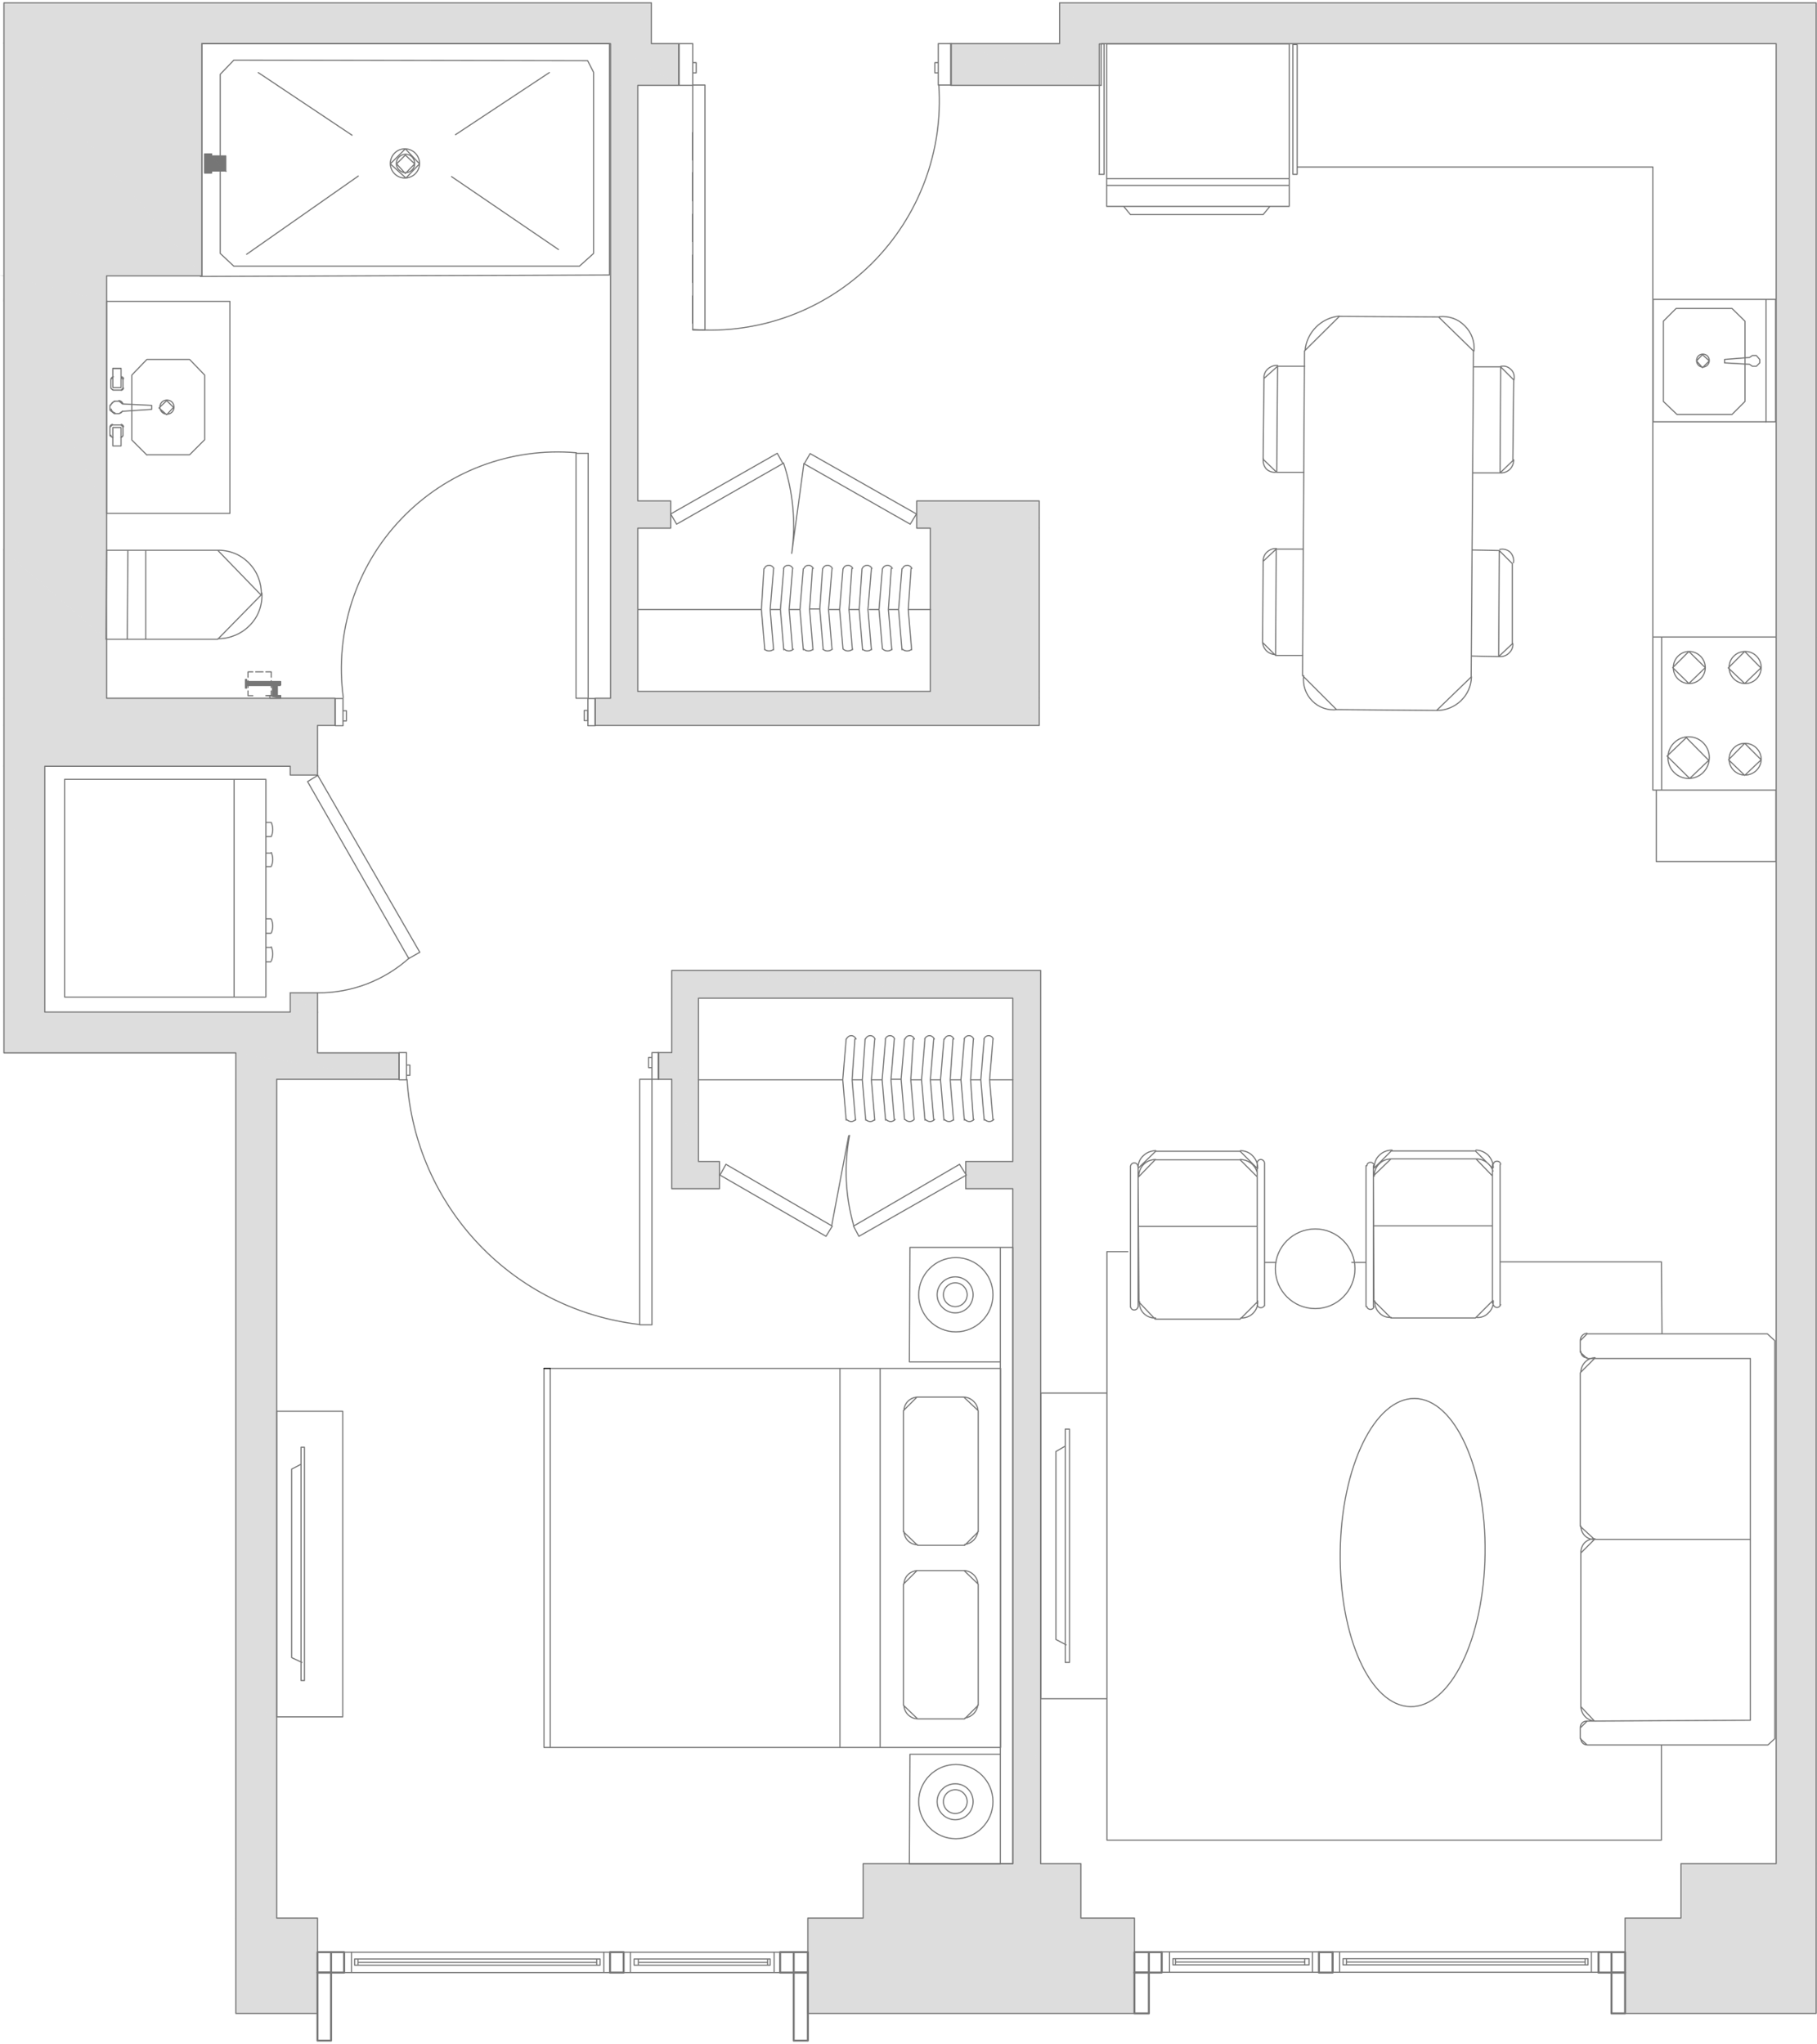 <svg width="641" height="721" viewBox="0 0 641 721" fill="none" xmlns="http://www.w3.org/2000/svg">
<path d="M99.001 246.3L95.201 245.4H99.001V246.3Z" fill="#767676" stroke="#767676" stroke-width="0.4" stroke-miterlimit="10"/>
<path d="M97.801 245.4L96.201 242.5H97.801V245.4ZM96.201 245.4H97.801L96.201 242.5V245.4ZM97.801 242.5L96.201 241.6H97.801V242.5ZM96.201 242.5H97.801L96.201 241.5V242.5Z" fill="#767676"/>
<path d="M97.801 245.4L96.201 242.5M97.801 245.4V242.5M97.801 245.4H96.201V242.5M96.201 242.5H97.801M96.201 242.5V241.5L97.801 242.5M97.801 242.5L96.201 241.6H97.801V242.5Z" stroke="#767676" stroke-width="0.4" stroke-miterlimit="10"/>
<path d="M99 241.802L87 240.602H99V241.802ZM87 241.802H99L87 240.602V241.802Z" fill="#767676"/>
<path d="M99 241.802L87 240.602M99 241.802V240.602H87M99 241.802H87V240.602" stroke="#767676" stroke-width="0.4" stroke-miterlimit="10"/>
<path d="M87.001 242.701L86.602 239.801H87.001V242.701ZM86.602 242.701H87.001L86.602 239.901V242.701Z" fill="#767676"/>
<path d="M87.001 242.701L86.602 239.801H87.001V242.701ZM87.001 242.701H86.602V239.901L87.001 242.701Z" stroke="#767676" stroke-width="0.4" stroke-miterlimit="10"/>
<path d="M87.5 238.9V237H89.2M90.2 237H92.8M93.8 237H95.7V238.9M95.7 240.1V242.5M95.7 243.7V245.4H93.8M89.2 245.4H87.5V243.7M87.5 242.5V240.1" stroke="#767676" stroke-width="0.4" stroke-linecap="round" stroke-linejoin="round"/>
<path d="M373.801 1L640.701 15.4H373.801V1ZM640.701 1H373.801L640.701 15.4V1Z" fill="#DDDDDD"/>
<path d="M373.801 1L640.701 15.4M373.801 1V15.4H640.701M373.801 1H640.701V15.4" stroke="#DDDDDD" stroke-width="0.4" stroke-miterlimit="10" stroke-linecap="round"/>
<path d="M389.4 15.4H640.7H389.5M389.5 15.4H373.9H388.6M389.5 15.4H388.6M388.6 15.4H374" stroke="#DDDDDD" stroke-width="0.4" stroke-miterlimit="10" stroke-linecap="round"/>
<path d="M1.4 1L229.8 15.4H1.4V1ZM229.8 1H1.4L229.8 15.4V1Z" fill="#DDDDDD"/>
<path d="M1.4 1L229.8 15.4M1.4 1V15.4H229.8M1.4 1H229.8V15.4" stroke="#DDDDDD" stroke-width="0.4" stroke-miterlimit="10" stroke-linecap="round"/>
<path d="M387.8 15.4H335.4H388.5H387.8ZM387.8 15.4H335.5" stroke="#DDDDDD" stroke-width="0.4" stroke-miterlimit="10" stroke-linecap="round"/>
<path d="M335.4 15.4L387.8 30.1H335.4V15.4ZM387.8 15.4H335.4L387.8 30V15.4Z" fill="#DDDDDD"/>
<path d="M335.4 15.4L387.8 30.1H335.4V15.4ZM335.4 15.4H387.8V30L335.4 15.4Z" stroke="#DDDDDD" stroke-width="0.4" stroke-miterlimit="10" stroke-linecap="round"/>
<path d="M215.4 15.4L239.4 30.1H215.4V15.4ZM239.4 15.4H215.4L239.4 30V15.4Z" fill="#DDDDDD"/>
<path d="M215.4 15.4L239.4 30.1H215.4V15.4ZM215.4 15.4H239.4V30L215.4 15.4Z" stroke="#DDDDDD" stroke-width="0.4" stroke-miterlimit="10" stroke-linecap="round"/>
<path d="M1.4 15.4L71.2 97.3H1.4V15.4ZM71.2 15.4H1.4L71.2 97.2V15.4Z" fill="#DDDDDD"/>
<path d="M1.4 15.4L71.2 97.3H1.4V15.4ZM1.4 15.4H71.2V97.2L1.4 15.4Z" stroke="#DDDDDD" stroke-width="0.4" stroke-miterlimit="10" stroke-linecap="round"/>
<path d="M1.4 97.301L37.6 106.201H1.4V97.301ZM37.6 97.301H1.4L37.6 106.101V97.301Z" fill="#DDDDDD"/>
<path d="M1.4 97.301L37.6 106.201H1.4V97.301ZM1.4 97.301H37.6V106.101L1.4 97.301Z" stroke="#DDDDDD" stroke-width="0.4" stroke-miterlimit="10" stroke-linecap="round"/>
<path d="M215.4 30.102L225 176.702H215.4V30.102ZM225 30.102H215.4L225 176.802V30.102Z" fill="#DDDDDD"/>
<path d="M215.4 30.102L225 176.702H215.4V30.102ZM215.4 30.102H225V176.802L215.4 30.102Z" stroke="#DDDDDD" stroke-width="0.4" stroke-miterlimit="10" stroke-linecap="round"/>
<path d="M1.4 106.201L37.6 181.001H1.4V106.201ZM37.6 106.201H1.4L37.6 181.101V106.201Z" fill="#DDDDDD"/>
<path d="M1.4 106.201L37.6 181.001H1.4V106.201ZM1.4 106.201H37.6V181.101L1.4 106.201Z" stroke="#DDDDDD" stroke-width="0.4" stroke-miterlimit="10" stroke-linecap="round"/>
<path d="M323.4 176.701L366.6 186.301H323.4V176.701ZM366.6 176.701H323.4L366.6 186.301V176.701Z" fill="#DDDDDD"/>
<path d="M323.4 176.701L366.6 186.301M323.4 176.701V186.301H366.6M323.4 176.701H366.6V186.301" stroke="#DDDDDD" stroke-width="0.4" stroke-miterlimit="10" stroke-linecap="round"/>
<path d="M215.4 176.701L236.6 186.301H215.4V176.701ZM236.6 176.701H215.4L236.6 186.301V176.701Z" fill="#DDDDDD"/>
<path d="M215.4 176.701L236.6 186.301M215.4 176.701V186.301H236.6M215.4 176.701H236.6V186.301" stroke="#DDDDDD" stroke-width="0.4" stroke-miterlimit="10" stroke-linecap="round"/>
<path d="M1.4 181L37.6 194H1.4V181ZM37.6 181H1.4L37.6 194V181Z" fill="#DDDDDD"/>
<path d="M1.4 181L37.6 194M1.4 181V194H37.6M1.4 181H37.6V194M1.4 193.9H37.6" stroke="#DDDDDD" stroke-width="0.4" stroke-miterlimit="10" stroke-linecap="round"/>
<path d="M626.602 15.4L640.702 224.7H626.602V15.4ZM640.702 15.4H626.602L640.702 224.7V15.4Z" fill="#DDDDDD"/>
<path d="M626.602 15.4L640.702 224.7M626.602 15.4V224.7H640.702M626.602 15.4H640.702V224.7" stroke="#DDDDDD" stroke-width="0.4" stroke-miterlimit="10" stroke-linecap="round"/>
<path d="M37.601 194H1.401L37.401 225.4L37.601 194ZM1.301 194L37.301 225.5H1.301V194Z" fill="#DDDDDD" stroke="#DDDDDD" stroke-width="0.4" stroke-miterlimit="10" stroke-linecap="round"/>
<path d="M37.601 225.4H1.401H37.401H37.601ZM37.601 225.4H1.301" stroke="#DDDDDD" stroke-width="0.4" stroke-miterlimit="10" stroke-linecap="round"/>
<path d="M328.201 186.301L366.601 243.901H328.201V186.301ZM366.601 186.301H328.201L366.601 243.901V186.301Z" fill="#DDDDDD"/>
<path d="M328.201 186.301L366.601 243.901M328.201 186.301V243.901H366.601M328.201 186.301H366.601V243.901" stroke="#DDDDDD" stroke-width="0.4" stroke-miterlimit="10" stroke-linecap="round"/>
<path d="M215.4 186.301L225 243.901H215.4V186.301ZM225 186.301H215.4L225 243.901V186.301Z" fill="#DDDDDD"/>
<path d="M215.4 186.301L225 243.901M215.4 186.301V243.901H225M215.4 186.301H225V243.901" stroke="#DDDDDD" stroke-width="0.4" stroke-miterlimit="10" stroke-linecap="round"/>
<path d="M215.4 243.9L366.6 246.3H215.4V243.9ZM366.6 243.9H215.4L366.6 246.3V243.9Z" fill="#DDDDDD"/>
<path d="M215.4 243.9L366.6 246.3M215.4 243.9V246.3H366.6M215.4 243.9H366.6V246.3" stroke="#DDDDDD" stroke-width="0.4" stroke-miterlimit="10" stroke-linecap="round"/>
<path d="M1.4 225.4L37.6 246.3H1.4V225.4ZM37.6 225.4H1.4L37.6 246.3V225.4Z" fill="#DDDDDD"/>
<path d="M1.4 225.4L37.6 246.3M1.4 225.4V246.3H37.6M1.4 225.4H37.6V246.3" stroke="#DDDDDD" stroke-width="0.4" stroke-miterlimit="10" stroke-linecap="round"/>
<path d="M118.2 246.301H99M95.2 246.301H1.4H37.6H95.2Z" stroke="#DDDDDD" stroke-width="0.4" stroke-miterlimit="10" stroke-linecap="round"/>
<path d="M209.9 246.301L366.6 255.901H209.9V246.301ZM366.6 246.301H209.9L366.6 255.901V246.301Z" fill="#DDDDDD"/>
<path d="M209.9 246.301L366.6 255.901M209.9 246.301V255.901H366.6M209.9 246.301H366.6V255.901" stroke="#DDDDDD" stroke-width="0.4" stroke-miterlimit="10" stroke-linecap="round"/>
<path d="M1.4 246.301L118.2 255.901H1.4V246.301ZM118.2 246.301H1.4L118.2 255.901V246.301Z" fill="#DDDDDD"/>
<path d="M1.4 246.301L118.2 255.901M1.4 246.301V255.901H118.2M1.4 246.301H118.2V255.901" stroke="#DDDDDD" stroke-width="0.4" stroke-miterlimit="10" stroke-linecap="round"/>
<path d="M1.4 255.9L112 270.3H1.4V255.9ZM112 255.9H1.4L112 270.3V255.9Z" fill="#DDDDDD"/>
<path d="M1.4 255.9L112 270.3M1.4 255.9V270.3H112M1.4 255.9H112V270.3" stroke="#DDDDDD" stroke-width="0.4" stroke-miterlimit="10" stroke-linecap="round"/>
<path d="M102.4 270.301L112 273.401H102.4V270.301ZM112 270.301H102.4L112 273.501V270.301Z" fill="#DDDDDD"/>
<path d="M102.4 270.301L112 273.401H102.4V270.301ZM102.4 270.301H112V273.501L102.4 270.301Z" stroke="#DDDDDD" stroke-width="0.4" stroke-miterlimit="10" stroke-linecap="round"/>
<path d="M626.602 224.701L640.702 278.701H626.602V224.701ZM640.702 224.701H626.602L640.702 278.701V224.701Z" fill="#DDDDDD"/>
<path d="M626.602 224.701L640.702 278.701M626.602 224.701V278.701H640.702M626.602 224.701H640.702V278.701" stroke="#DDDDDD" stroke-width="0.4" stroke-miterlimit="10" stroke-linecap="round"/>
<path d="M626.602 278.701L640.702 303.901H626.602V278.701ZM640.702 278.701H626.602L640.702 303.901V278.701Z" fill="#DDDDDD"/>
<path d="M626.602 278.701L640.702 303.901M626.602 278.701V303.901H640.702M626.602 278.701H640.702V303.901" stroke="#DDDDDD" stroke-width="0.4" stroke-miterlimit="10" stroke-linecap="round"/>
<path d="M237 342.301L367.1 352.201H237V342.301ZM367.1 342.301H237L367.1 352.101V342.301Z" fill="#DDDDDD"/>
<path d="M237 342.301L367.1 352.201H237V342.301ZM237 342.301H367.1V352.101L237 342.301Z" stroke="#DDDDDD" stroke-width="0.4" stroke-miterlimit="10" stroke-linecap="round"/>
<path d="M102.4 350.201L112 357.001H102.4V350.201ZM112 350.201H102.4L112 356.901V350.201Z" fill="#DDDDDD"/>
<path d="M102.4 350.201L112 357.001H102.4V350.201ZM102.4 350.201H112V356.901L102.4 350.201Z" stroke="#DDDDDD" stroke-width="0.4" stroke-miterlimit="10" stroke-linecap="round"/>
<path d="M1.4 270.301L15.8 357.001H1.4V270.301ZM15.8 270.301H1.4L15.8 356.901V270.301Z" fill="#DDDDDD"/>
<path d="M1.4 270.301L15.8 357.001H1.4V270.301ZM1.4 270.301H15.8V356.901L1.4 270.301Z" stroke="#DDDDDD" stroke-width="0.4" stroke-miterlimit="10" stroke-linecap="round"/>
<path d="M237 352.201L246.4 371.401H237V352.201ZM246.4 352.201H237L246.4 371.401V352.201Z" fill="#DDDDDD"/>
<path d="M237 352.201L246.4 371.401M237 352.201V371.401H246.4M237 352.201H246.4V371.401" stroke="#DDDDDD" stroke-width="0.4" stroke-miterlimit="10" stroke-linecap="round"/>
<path d="M1.4 357L112 371.4H1.4V357ZM112 357H1.4L112 371.4V357Z" fill="#DDDDDD"/>
<path d="M1.4 357L112 371.4M1.4 357V371.4H112M1.4 357H112V371.4" stroke="#DDDDDD" stroke-width="0.4" stroke-miterlimit="10" stroke-linecap="round"/>
<path d="M232.201 371.4L246.401 380.7H232.201V371.4ZM246.401 371.4H232.201L246.401 380.8V371.4Z" fill="#DDDDDD"/>
<path d="M232.201 371.4L246.401 380.7H232.201V371.4ZM232.201 371.4H246.401V380.8L232.201 371.4Z" stroke="#DDDDDD" stroke-width="0.4" stroke-miterlimit="10" stroke-linecap="round"/>
<path d="M83.201 371.4L140.801 380.7H83.201V371.4ZM140.801 371.4H83.201L140.801 380.8V371.4Z" fill="#DDDDDD"/>
<path d="M83.201 371.4L140.801 380.7H83.201V371.4ZM83.201 371.4H140.801V380.8L83.201 371.4Z" stroke="#DDDDDD" stroke-width="0.4" stroke-miterlimit="10" stroke-linecap="round"/>
<path d="M357.301 352.201L367.101 409.801H357.301V352.201ZM367.101 352.201H357.301L367.101 409.801V352.201Z" fill="#DDDDDD"/>
<path d="M357.301 352.201L367.101 409.801M357.301 352.201V409.801H367.101M357.301 352.201H367.101V409.801" stroke="#DDDDDD" stroke-width="0.4" stroke-miterlimit="10" stroke-linecap="round"/>
<path d="M237 380.701L246.4 409.801H237V380.701ZM246.4 380.701H237L246.4 409.701V380.701Z" fill="#DDDDDD"/>
<path d="M237 380.701L246.4 409.801H237V380.701ZM237 380.701H246.4V409.701L237 380.701Z" stroke="#DDDDDD" stroke-width="0.4" stroke-miterlimit="10" stroke-linecap="round"/>
<path d="M340.701 409.801L367.101 419.401H340.701V409.801ZM367.101 409.801H340.701L367.101 419.401V409.801Z" fill="#DDDDDD"/>
<path d="M340.701 409.801L367.101 419.401M340.701 409.801V419.401H367.101M340.701 409.801H367.101V419.401" stroke="#DDDDDD" stroke-width="0.4" stroke-miterlimit="10" stroke-linecap="round"/>
<path d="M237 409.801L253.8 419.401H237V409.801ZM253.8 409.801H237L253.8 419.401V409.801Z" fill="#DDDDDD"/>
<path d="M237 409.801L253.8 419.401M237 409.801V419.401H253.8M237 409.801H253.8V419.401" stroke="#DDDDDD" stroke-width="0.4" stroke-miterlimit="10" stroke-linecap="round"/>
<path d="M357.301 419.4L367.101 440H357.301V419.4ZM367.101 419.4H357.301L367.101 440V419.4Z" fill="#DDDDDD"/>
<path d="M357.301 419.4L367.101 440M357.301 419.4V440H367.101M357.301 419.4H367.101V440" stroke="#DDDDDD" stroke-width="0.4" stroke-miterlimit="10" stroke-linecap="round"/>
<path d="M626.602 303.9L640.702 657.4H626.602V303.9ZM640.702 303.9H626.602L640.702 657.5V303.9Z" fill="#DDDDDD"/>
<path d="M626.602 303.9L640.702 657.4H626.602V303.9ZM626.602 303.9H640.702V657.5L626.602 303.9Z" stroke="#DDDDDD" stroke-width="0.4" stroke-miterlimit="10" stroke-linecap="round"/>
<path d="M357.301 440L367.101 657.4H357.301V440ZM367.101 440H357.301L367.101 657.5V440Z" fill="#DDDDDD"/>
<path d="M357.301 440L367.101 657.4H357.301V440ZM357.301 440H367.101V657.5L357.301 440Z" stroke="#DDDDDD" stroke-width="0.4" stroke-miterlimit="10" stroke-linecap="round"/>
<path d="M593 657.4L640.7 676.6H593V657.4ZM640.7 657.4H593L640.7 676.6V657.4Z" fill="#DDDDDD"/>
<path d="M593 657.4L640.7 676.6M593 657.4V676.6H640.7M593 657.4H640.7V676.6" stroke="#DDDDDD" stroke-width="0.4" stroke-miterlimit="10" stroke-linecap="round"/>
<path d="M304.5 657.4L381.3 676.6H304.5V657.4ZM381.3 657.4H304.5L381.3 676.6V657.4Z" fill="#DDDDDD"/>
<path d="M304.5 657.4L381.3 676.6M304.5 657.4V676.6H381.3M304.5 657.4H381.3V676.6" stroke="#DDDDDD" stroke-width="0.4" stroke-miterlimit="10" stroke-linecap="round"/>
<path d="M83.201 380.701L97.601 676.601H83.201V380.701ZM97.601 380.701H83.201L97.601 676.701V380.701Z" fill="#DDDDDD"/>
<path d="M83.201 380.701L97.601 676.601H83.201V380.701ZM83.201 380.701H97.601V676.701L83.201 380.701Z" stroke="#DDDDDD" stroke-width="0.4" stroke-miterlimit="10" stroke-linecap="round"/>
<path d="M573.301 676.602L640.701 710.202H573.301V676.602ZM640.701 676.602H573.301L640.701 710.202V676.602Z" fill="#DDDDDD"/>
<path d="M573.301 676.602L640.701 710.202M573.301 676.602V710.202H640.701M573.301 676.602H640.701V710.202" stroke="#DDDDDD" stroke-width="0.4" stroke-miterlimit="10" stroke-linecap="round"/>
<path d="M285 676.602L400.2 710.202H285V676.602ZM400.2 676.602H285L400.2 710.202V676.602Z" fill="#DDDDDD"/>
<path d="M285 676.602L400.2 710.202M285 676.602V710.202H400.2M285 676.602H400.2V710.202" stroke="#DDDDDD" stroke-width="0.4" stroke-miterlimit="10" stroke-linecap="round"/>
<path d="M83.201 676.602L112.001 710.202H83.201V676.602ZM112.001 676.602H83.201L112.001 710.202V676.602Z" fill="#DDDDDD"/>
<path d="M83.201 676.602L112.001 710.202M83.201 676.602V710.202H112.001M83.201 676.602H112.001V710.202" stroke="#DDDDDD" stroke-width="0.4" stroke-miterlimit="10" stroke-linecap="round"/>
<path d="M96.501 240.901V245.201M97.701 240.901V245.201M225.102 215.001H268.602M268.602 215.001L269.802 229.201M268.602 215.001L269.502 200.601M271.902 215.001H275.302M275.302 215.001L276.502 229.201M275.302 215.001L276.502 200.601M278.602 215.001H282.202M282.202 215.001L283.402 229.201M282.202 215.001L283.402 200.601M285.602 214.801H289.202M289.202 214.801L290.402 228.901M289.202 214.801L290.202 200.601M296.202 215.001H292.602M296.202 215.001L297.402 228.901M296.202 215.001L297.402 200.601M299.502 215.001H303.102M299.502 215.001L300.702 229.201M299.502 215.001L300.502 200.601M303.102 215.001L304.302 229.201M303.102 215.001L304.102 200.601M310.102 215.001H306.702M310.102 215.001L311.302 228.901M310.102 215.001L311.302 200.601M317.002 215.001H313.402M317.002 215.001L318.202 229.201M317.002 215.001L318.202 200.601M313.402 215.001L314.602 229.201M313.402 215.001L314.402 200.601M328.302 215.001H320.402M320.402 215.001L321.602 229.201M320.402 215.001L321.402 200.601M307.402 229.201L306.202 215.001L307.402 200.601M293.502 228.901L292.302 215.001L293.502 200.601M286.802 229.201L285.602 215.001L286.602 200.601M279.602 229.201L278.402 215.001L279.602 200.601M272.902 229.201L271.702 215.001L272.902 200.601M273.002 200.501C272.702 199.901 272.102 199.401 271.302 199.401C270.602 199.401 269.902 199.801 269.702 200.501M279.702 200.501C279.402 199.901 278.802 199.401 278.102 199.401C277.302 199.401 276.702 199.801 276.402 200.501M286.902 200.501C286.602 199.901 286.002 199.401 285.302 199.401C284.502 199.401 283.902 199.801 283.602 200.501M293.602 200.501C293.402 199.901 292.702 199.401 292.002 199.401C291.202 199.401 290.602 199.801 290.302 200.501M300.802 200.501C300.602 199.901 299.902 199.401 299.202 199.401C298.402 199.401 297.802 199.801 297.502 200.501M307.602 200.501C307.302 199.901 306.602 199.401 305.902 199.401C305.202 199.401 304.502 199.801 304.202 200.501M314.802 200.501C314.502 199.901 313.802 199.401 313.102 199.401C312.402 199.401 311.702 199.801 311.402 200.501M321.702 200.501C321.402 199.901 320.802 199.401 320.102 199.401C319.302 199.401 318.702 199.801 318.402 200.501M269.702 229.001C270.102 229.401 270.702 229.601 271.302 229.601C271.902 229.601 272.502 229.401 272.902 229.001M276.702 229.001C277.102 229.401 277.702 229.601 278.302 229.601C278.902 229.601 279.402 229.401 279.902 229.001M283.602 229.001C284.002 229.401 284.602 229.601 285.202 229.601C285.802 229.601 286.402 229.401 286.802 229.001M290.302 229.001C290.802 229.401 291.302 229.601 291.902 229.601C292.502 229.601 293.102 229.401 293.602 229.001M297.502 229.001C298.002 229.401 298.502 229.601 299.102 229.601C299.702 229.601 300.302 229.401 300.802 229.001M304.302 229.001C304.702 229.401 305.302 229.601 305.902 229.601C306.502 229.601 307.002 229.401 307.502 229.001M311.502 229.001C311.902 229.401 312.502 229.601 313.102 229.601C313.702 229.601 314.202 229.401 314.702 229.001M318.402 229.001C318.802 229.401 319.402 229.601 320.002 229.601C320.602 229.601 321.202 229.401 321.602 229.001M244.302 46.801V56.401M244.302 60.901V70.801M244.302 75.601V85.201M244.302 90.001V99.601M244.302 104.401V114.001M561.401 695.701H564.002V688.501H561.401M561.401 695.701V688.501M561.401 695.701H472.602M561.401 688.501H472.602M472.602 695.701H470.202V688.501H472.602M472.602 695.701V688.501M412.602 695.701H409.902V688.501H412.602M412.602 695.701V688.501M412.602 695.701H463.002M412.602 688.501H463.002M463.002 695.701H465.402V688.501H463.002M463.002 695.701V688.501M559.202 690.901V693.101M475.002 690.901V693.101M559.202 692.101H475.002M414.702 690.901V693.101M460.302 690.901V693.101M414.702 692.101H460.302M99.001 246.301H95.201V245.401H99.001V246.301ZM96.201 242.401V245.301H97.802V241.501H96.201V242.401ZM87.001 241.601H99.001V240.401H87.001V241.601ZM86.602 239.701V242.601H87.001V239.701H86.602ZM560.202 690.901V693.101H473.802V690.901H560.202ZM413.802 690.901V693.101H461.802V690.901H413.802Z" stroke="#767676" stroke-width="0.4" stroke-linecap="round" stroke-linejoin="round"/>
<path d="M568.501 695.802H563.901V688.602H568.501M568.501 695.802V688.602M568.501 695.802H573.301V688.602H568.501M405.301 695.802H400.201V688.602H405.301M405.301 695.802V688.602M405.301 695.802H409.801V688.602H405.301M470.101 695.802H465.301V688.602H470.101V695.802Z" stroke="#767676" stroke-width="0.7" stroke-linecap="round" stroke-linejoin="round"/>
<path d="M124 695.802H121.4V688.602H124M124 695.802V688.602M124 695.802H213M124 688.602H213M213 695.802H215.2V688.602H213M213 695.802V688.602M273.1 695.802H275.2V688.602H273.1M273.1 695.802V688.602M273.1 695.802H222.4M273.1 688.602H222.4M222.4 695.802H220V688.602H222.4M222.4 695.802V688.602M126.3 691.002V693.202M210.5 691.002V693.202M126.3 692.202H210.5M270.8 691.002V693.202M225.2 691.002V693.202M270.8 692.202H225.2M125.1 691.002V693.202H211.7V691.002H125.1ZM271.7 691.002V693.202H223.7V691.002H271.7Z" stroke="#767676" stroke-width="0.4" stroke-linecap="round" stroke-linejoin="round"/>
<path d="M116.8 695.802H121.4V688.602H116.8M116.8 695.802V688.602M116.8 695.802H112V688.602H116.8M280 695.802H285V688.602H280M280 695.802V688.602M280 695.802H275.2V688.602H280M215.2 695.802H220V688.602H215.2V695.802Z" stroke="#767676" stroke-width="0.7" stroke-linecap="round" stroke-linejoin="round"/>
<path d="M230.001 380.7H232.401V371.3H230.001V380.7ZM230.001 380.7H225.701V467.3H230.001V380.7ZM230.001 397.7V407.3M230.001 412.1V421.7M230.001 426.5V436.1M230.001 440.9V450.5M230.001 455.3V465.2M207.301 254.2H206.101V250.6H207.301V254.2ZM207.501 246.3H203.201V159.9H207.501V246.3ZM236.601 181.3L238.701 184.9L276.201 163.5L274.201 159.9L236.601 181.3ZM323.301 181.3L321.101 184.9L283.701 163.6L285.801 160L323.301 181.3ZM254.001 414.5L256.101 410.7L293.601 432.5L291.401 436.1L254.001 414.5ZM340.901 414.5L338.501 410.7L301.101 432.5L303.001 436.1L340.901 414.5ZM230.001 373H228.801V376.6H230.001V373ZM244.401 15.4H239.601V30.1H244.401V15.4ZM331.001 15.4H335.601V30H331.001V15.4ZM244.401 22.1H245.601V25.7H244.401V22.1ZM331.001 22.1H329.801V25.7H331.001V22.1ZM244.401 30H248.701V116.4H244.401V30Z" stroke="#767676" stroke-width="0.4" stroke-linecap="round" stroke-linejoin="round"/>
<path d="M280 719.801H285V695.801H280V719.801ZM116.8 719.801H112V695.801H116.8V719.801ZM568.5 710.201H573.3V695.801H568.5V710.201ZM405.3 710.201H400.2V695.801H405.3V710.201Z" stroke="#767676" stroke-width="0.7" stroke-linecap="round" stroke-linejoin="round"/>
<path d="M626.6 15.4H388.5V30.1H335.4V15.4H373.8V1H640.7V710.2H573.3V676.6H593V657.4H626.6V15.4ZM626.6 15.4H457.6V58.9H583.1V224.7M626.6 15.4V224.7M626.6 224.7H583.1M626.6 224.7V278.7H583.1V224.7M587 224.7H591.5M594.2 224.7H598.7M596.1 224.7H600.9M586.2 224.7V278.7M601.6 235.5L595.8 241.1L590.1 235.5L595.8 229.8L601.6 235.5ZM601.6 235.5C601.6 238.6 599 241.1 595.9 241.1C592.8 241.1 590.3 238.6 590.3 235.5C590.3 232.4 592.8 229.8 595.9 229.8C599 229.8 601.6 232.4 601.6 235.5ZM460 166.6H450.4M450.4 166.6L450.7 129.2M450.4 166.6L445.6 162L445.9 133.5M450.7 129.2H460.3M450.7 129.2L445.9 133.5M445.9 133.5C445.8 132.2 446.3 131 447.3 130.1C448.2 129.3 449.5 128.8 450.7 128.9M506.9 250.6C513.5 250.6 519 245.3 519.1 238.7M459.9 238.3C459.5 241.6 460.6 244.9 462.9 247.2C465.2 249.6 468.5 250.7 471.8 250.3M520 123.8C520.3 120.5 519.1 117.2 516.7 114.9C514.4 112.5 511.1 111.4 507.8 111.7M472.5 111.5C466.1 112.1 461 117.2 460.4 123.6M459.6 231.2H450M450 231.2L450.2 193.7M450 231.2L445.4 226.6L445.6 198L450.2 193.7M450.2 193.7H459.8M445.4 226.4C445.5 228.9 447.5 230.9 450.1 230.9M450.3 193.5C449.1 193.4 447.9 193.9 447 194.7C446.1 195.5 445.6 196.7 445.6 197.9M445.7 161.8C445.4 163.1 445.9 164.5 446.8 165.5C447.8 166.4 449.2 166.8 450.5 166.5M519.3 194L528.9 194.2M528.9 194.2L528.7 231.6M528.9 194.2L533.5 198.8V227.1L528.7 231.6M528.7 231.6L519.1 231.4M533.9 198.5C534.2 197.2 533.7 195.8 532.8 194.8C531.8 193.9 530.4 193.5 529.1 193.8M528.9 231.6C530.1 231.7 531.4 231.3 532.3 230.4C533.3 229.5 533.8 228.3 533.7 227M519.8 129.4H529.4M529.4 129.4L529.2 166.8M529.4 129.4L534 134L533.7 162.5L529.2 166.8M529.2 166.8H519.6M534.1 134C534.4 132.6 534 131.2 533 130.3C532 129.3 530.6 128.9 529.3 129.3M529.1 166.8C530.4 166.9 531.6 166.5 532.6 165.6C533.5 164.7 534 163.5 534 162.2M623 105.7V148.9M387.8 61.5V15.5H389.5V61.5M390.4 65.4H454.7M454.7 63H390.4M448 72.8L445.6 75.7H398.8L396.4 72.8M389.4 61.5H387.7M1.4 1H229.8V15.4H239.4V30.1H225V176.7H236.6V186.3H225V243.9H328.2V186.3H323.4V176.7H366.6V255.9H209.9V246.3H215.4V30.1V15.4H71.2V97.3H37.6V246.3H118.2V255.9H112V273.4H102.4V270.3H15.8V357H102.4V350.2H112V371.4H140.8V380.7H97.6V676.6H112V710.2H83.2V676.6V371.4H1.4V246.3V1ZM285 710.2H400.2V676.6H381.3V657.4H367.1V342.3H237V371.3H232.2V380.7H237V419.3H253.8V409.7H246.4V352.1H357.3V409.7H340.7V419.3H357.3V657.4H304.5V676.6H285V710.2ZM615.5 229.8L609.7 235.6L615.5 241.1L621.2 235.6L615.5 229.8ZM615.7 241.1C618.8 241.1 621.3 238.6 621.3 235.4C621.3 232.3 618.8 229.8 615.7 229.8C612.5 229.8 610 232.3 610 235.4C610 238.6 612.5 241.1 615.7 241.1ZM615.5 262.2L609.8 268L615.5 273.5L621.3 268L615.5 262.2ZM615.6 273.4C618.7 273.4 621.3 270.9 621.3 267.8C621.3 264.7 618.7 262.2 615.6 262.2C612.5 262.2 610 264.7 610 267.8C610 270.9 612.5 273.4 615.6 273.4ZM594.9 260.2L588.1 266.7L596.1 274.6L602.8 268.2L594.9 260.2ZM595.7 274.6C599.8 274.6 603 271.3 603 267.2C603 263.2 599.8 259.9 595.7 259.9C591.7 259.9 588.4 263.2 588.4 267.2C588.4 271.3 591.7 274.6 595.7 274.6ZM506.8 250.6L471.5 250.3L459.5 238.3L460.2 123.8L472.5 111.6L507.5 111.8L519.8 123.8L519 238.8L506.8 250.6ZM583.2 105.6H626.4V148.8H583.2V105.6ZM591.3 108.8H611L615.6 113.3V141.6L611 146.2H591.6L586.8 141.6V113.3L591.3 108.8ZM600.7 129.5C602 129.5 603 128.4 603 127.2C603 125.9 602 124.9 600.7 124.9C599.5 124.9 598.5 125.9 598.5 127.2C598.5 128.4 599.5 129.5 600.7 129.5ZM598.5 127.3L600.6 125.1L603 127.3L600.6 129.7L598.5 127.3ZM617.2 126.1L608.4 126.8V128L617.2 128.5L618.2 129.2H619.6L620.8 128V126.8L619.6 125.4H618.2L617.2 126.1ZM390.4 72.8V15.5H454.8V72.8H390.4ZM456.1 61.5V15.7H457.6V61.5H456.1ZM626.5 303.9H584.3V278.7H626.5V303.9Z" stroke="#767676" stroke-width="0.4" stroke-linecap="round" stroke-linejoin="round"/>
<path d="M74.601 61.001L72.201 54.301V61.001H74.601ZM74.601 54.301V61.001L72.201 54.301H74.601Z" fill="#767676"/>
<path d="M74.601 61.001L72.201 54.301M74.601 61.001H72.201V54.301M74.601 61.001V54.301H72.201" stroke="#767676" stroke-width="0.4" stroke-miterlimit="10" stroke-linecap="round"/>
<path d="M79.6 60.3L74.6 55V60.3H79.6ZM79.6 55V60.3L74.5 55H79.6Z" fill="#767676"/>
<path d="M79.6 60.3L74.6 55V60.3H79.6ZM79.6 60.3V55H74.5L79.6 60.3Z" stroke="#767676" stroke-width="0.4" stroke-miterlimit="10" stroke-linecap="round"/>
<path d="M70.701 97.5L215.001 97V15.4H71.201V97.5M77.701 55V26.2L82.501 21.2L207.301 21.4L209.401 25.5V89.4L204.401 93.9H82.501L77.701 89.4V60.3M126.401 62.1L87.001 89.7M91.101 25.6L124.201 47.7M160.701 47.5L193.801 25.6M197.001 88L159.301 62.3M51.801 160.4H66.901L72.201 155.1V132.3L66.901 126.8H51.801L46.501 132.3V155.1M42.701 154.4L43.401 153.7V150.6L42.701 149.9H39.601L38.801 150.7M39.801 154.4L38.801 153.7V150.6M42.701 136.7H39.801M42.701 136.7V130H39.801V136.7M42.701 136.7V129.9H39.801V136.7M42.701 133.1L43.401 133.8V136.9L42.701 137.6H39.801L39.101 136.9V133.8M39.101 133.8L39.801 133.1M39.101 133.8C39.201 133.3 39.501 133 40.001 132.9M51.801 160.5L46.501 155.2M39.101 153.5C39.101 153.9 39.501 154.3 39.901 154.3M39.701 149.7C39.201 149.7 38.901 150.1 38.801 150.5M42.601 154.3C43.001 154.3 43.401 153.9 43.401 153.5M43.601 150.5C43.501 150.1 43.201 149.8 42.801 149.7M39.101 136.8C39.201 137.1 39.401 137.4 39.801 137.4M42.801 137.7C43.201 137.6 43.501 137.3 43.601 136.9M43.601 133.6C43.601 133.2 43.201 132.9 42.801 132.9M41.901 145.9C42.501 145.8 43.001 145.5 43.201 145M39.201 144.3C39.401 145 39.901 145.5 40.601 145.7M40.501 141.6C39.801 141.7 39.301 142.2 39.101 142.9M43.301 142.2C43.001 141.7 42.501 141.3 41.901 141.3M45.101 194.1H51.301H76.801L92.101 209.9L76.801 225.5H37.401L37.601 194.1H45.101ZM45.101 194.1L44.901 225.5M51.401 225.5V194.1M76.901 225.3C81.101 225.3 85.201 223.6 88.101 220.6C91.101 217.6 92.601 213.5 92.401 209.2M92.201 209.7C92.301 205.6 90.701 201.5 87.801 198.6C84.901 195.6 80.901 194 76.701 194.1M95.701 295.1C96.401 293.5 96.401 291.7 95.701 290.1M93.801 300.9H95.501M93.801 305.7H95.501M95.701 305.6C96.401 304.1 96.401 302.2 95.701 300.7M93.801 324.1H95.501M93.801 329.2H95.501M93.801 334.2H95.501M93.801 339.3H95.501M95.701 339C96.401 337.4 96.401 335.6 95.701 334M82.601 351.7V274.9M95.701 329.1C96.401 327.6 96.401 325.7 95.701 324.2M95.501 295.1H93.801M95.501 290.1H93.801M586.101 615.5V649.1H390.501V441.5H397.901M446.401 445.3H450.201M476.901 445.3H481.901M529.201 445.1H586.101L586.301 470.5M443.501 415V412.1L437.501 406.1H407.701L401.501 412.1C401.401 410.4 402.101 408.8 403.301 407.7C404.501 406.5 406.101 405.9 407.801 405.9M398.801 461.1V411.4C398.901 410.7 399.501 410.2 400.101 410.2C400.801 410.2 401.401 410.7 401.401 411.4M401.501 411.4V461.1M398.901 461.1C399.001 461.7 399.501 462.1 400.101 462.1C400.701 462.1 401.301 461.7 401.401 461.1M407.701 409C406.101 409 404.501 409.6 403.401 410.8C402.301 411.9 401.701 413.5 401.701 415.1M443.701 412.1C443.701 410.4 443.101 408.9 441.901 407.7C440.801 406.5 439.201 405.9 437.601 405.9M446.101 460.6V410.2C446.001 409.5 445.401 409 444.801 409C444.101 409 443.601 409.5 443.501 410.2V459.9M443.501 460.4C443.701 460.9 444.201 461.3 444.801 461.3C445.401 461.3 445.901 460.9 446.101 460.4M443.401 413.3C442.601 410.7 440.201 409 437.501 409M402.001 459.1C401.801 460.6 402.401 462.2 403.501 463.3C404.601 464.4 406.101 465 407.701 464.9M437.701 464.9C439.301 465 440.901 464.4 442.001 463.3C443.201 462.1 443.801 460.6 443.701 458.9M526.501 414.8L520.701 408.8H490.701L484.501 414.8L484.701 458.9L490.701 464.9H520.501L526.501 458.9V414.8ZM526.501 414.8V412L520.501 406H490.801L484.801 412M481.901 411.2V460.9M484.501 411.2V460.9M482.201 460.9C482.301 461.5 482.901 461.9 483.501 461.9C484.101 461.9 484.601 461.5 484.701 460.9M484.801 411.2C484.701 410.5 484.101 410 483.501 410C482.801 410 482.201 410.5 482.201 411.2M491.101 405.7C489.401 405.7 487.801 406.3 486.601 407.5C485.401 408.6 484.801 410.2 484.801 411.9M490.801 408.8C489.201 408.8 487.601 409.4 486.501 410.6C485.401 411.7 484.701 413.3 484.801 414.9M526.801 411.9C526.801 410.2 526.101 408.7 525.001 407.5C523.801 406.4 522.301 405.7 520.701 405.7M529.201 410.8V460.4M526.801 460.2C527.001 460.8 527.501 461.2 528.101 461.2C528.701 461.2 529.201 460.8 529.401 460.2M526.501 410.8V459.7M526.701 413.1C525.901 410.6 523.501 408.8 520.901 408.8M485.001 458.9C484.901 460.5 485.501 462 486.601 463.1C487.701 464.3 489.201 464.8 490.801 464.7M520.801 464.7C522.401 464.9 524.001 464.3 525.101 463.1C526.301 462 526.901 460.4 526.801 458.8M562.501 479.2L557.501 484.2V538.4L562.501 543M562.501 543H617.301M562.501 543L557.701 547.8V602M562.501 543C561.201 543.1 560.001 542.6 559.101 541.7C558.201 540.8 557.701 539.6 557.701 538.3M557.701 602L562.501 607.1M557.701 602C557.801 604.7 559.901 606.9 562.601 607.1M559.901 470.3C558.601 470.3 557.501 471.5 557.501 472.8M562.701 478.9C560.001 479 557.801 481.2 557.701 483.9M557.701 476.7C557.701 477.3 557.901 477.9 558.301 478.3C558.701 478.7 559.301 479 559.901 478.9M557.701 613.3C557.701 613.9 557.901 614.5 558.401 614.9C558.801 615.3 559.401 615.5 560.101 615.5M559.801 607.1C559.201 607.1 558.601 607.3 558.201 607.7C557.701 608.2 557.501 608.8 557.501 609.4M562.701 542.8C561.401 542.7 560.101 543.2 559.101 544.1C558.201 545 557.701 546.3 557.701 547.6M529.401 410.7C529.301 410 528.801 409.6 528.101 409.6C527.401 409.6 526.901 410 526.801 410.7M401.501 432.6H443.501M484.501 432.4H526.501M376.101 580.2L372.501 578.3V512L375.801 510.1M194.101 616.4H353.001V482.7H194.101V616.4ZM194.101 616.4H191.901V482.8M323.701 554C321.101 554.1 319.001 556.1 318.901 558.7M345.001 558.7C344.801 556.2 342.801 554.2 340.201 554M340.401 606C342.801 605.7 344.701 603.8 345.001 601.3M318.901 601.6C319.001 604.2 321.201 606.3 323.801 606.3M323.701 492.8C321.101 492.9 319.001 494.9 318.901 497.5M345.001 497.5C344.801 495 342.701 493 340.201 492.8M340.301 544.8C342.801 544.5 344.701 542.6 345.001 540.1M318.901 540.2C319.001 542.8 321.101 544.9 323.701 544.9M310.501 482.7V616.4M296.301 482.7V616.4M352.901 440H357.301V657.4H352.901V440ZM352.901 440H321.001L320.801 480.4H352.901M352.901 618.8H321.001L320.801 657.5H352.901M72.201 54.3H74.601V61H72.201V54.3ZM74.601 55.1H79.601V60.3H74.601V55.1ZM148.001 57.7C148.001 54.8 145.701 52.5 142.801 52.5C140.001 52.5 137.701 54.8 137.701 57.7C137.701 60.5 140.001 62.8 142.801 62.8C145.701 62.8 148.001 60.5 148.001 57.7ZM146.301 57.7C146.301 55.9 144.901 54.4 143.101 54.4C141.301 54.4 139.801 55.9 139.801 57.7C139.801 59.4 141.301 60.9 143.101 60.9C144.901 60.9 146.301 59.4 146.301 57.7ZM137.701 57.8L143.001 52.5L148.001 57.8L143.201 62.8L137.701 57.8ZM139.901 57.8L143.001 54.7L146.301 57.8L143.001 61.2L139.901 57.8ZM81.101 181.1H37.601V106.3H81.101V181.1ZM42.701 157.3H39.801V150.8H42.701V157.3ZM43.201 145.1L53.501 144.4V143L43.201 142.5L42.001 141.5H40.301L38.801 143V144.7L40.301 145.9H42.001L43.201 145.1ZM61.401 143.6C61.401 142.2 60.301 141.1 58.901 141.1C57.501 141.1 56.401 142.2 56.401 143.6C56.401 145 57.501 146.1 58.901 146.1C60.301 146.1 61.401 145 61.401 143.6ZM58.801 146.3L56.101 143.9L58.801 141.3L61.201 143.7L58.801 146.3ZM207.401 256H210.001V246.4H207.401V256ZM121.001 256H118.301V246.4H121.001V256ZM121.001 254.3H122.201V250.7H121.001V254.3ZM93.801 351.7H22.801V274.9H93.801V351.7ZM112.101 273.5L108.501 275.7L144.201 338.1L148.101 335.9L112.101 273.5ZM401.501 415.3L407.501 409.1H437.501L443.501 415.1V459.3L437.501 465.3H407.501L401.801 459.3L401.501 415.3ZM464.001 461.6C471.701 461.6 478.001 455.3 478.001 447.5C478.001 439.8 471.701 433.5 464.001 433.5C456.201 433.5 449.901 439.8 449.901 447.5C449.901 455.3 456.201 461.6 464.001 461.6ZM559.901 470.5H623.501L626.101 472.9V613.3L623.701 615.5H559.901L557.501 613.3V609.5L559.901 607.1L617.501 606.8V479.2H559.901L557.501 477V472.9L559.901 470.5ZM497.601 602C511.701 602.2 523.501 578.1 523.901 548C524.301 518 513.201 493.5 499.101 493.3C485.001 493.1 473.201 517.3 472.801 547.3C472.401 577.3 483.401 601.8 497.601 602ZM367.201 491.4H390.501V599.2H367.201V491.4ZM375.801 504.1H377.301V586.4H375.801V504.1ZM323.701 606.3L318.701 601.5V558.8L323.501 554H340.101L345.101 558.8V601.5L340.301 606.3H323.701ZM323.701 545.1L318.701 540.3V497.6L323.501 492.8H340.001L345.101 497.6V540.3L340.301 545.1H323.701ZM337.201 469.8C344.401 469.8 350.301 463.9 350.301 456.7C350.301 449.5 344.401 443.6 337.201 443.6C330.001 443.6 324.101 449.5 324.101 456.7C324.101 463.9 330.001 469.8 337.201 469.8ZM337.001 463.1C340.501 463.1 343.301 460.2 343.301 456.7C343.301 453.2 340.501 450.4 337.001 450.4C333.501 450.4 330.601 453.2 330.601 456.7C330.601 460.2 333.501 463.1 337.001 463.1ZM337.001 460.9C339.301 460.9 341.201 459 341.201 456.7C341.201 454.4 339.301 452.5 337.001 452.5C334.701 452.5 332.801 454.4 332.801 456.7C332.801 459 334.701 460.9 337.001 460.9ZM337.201 648.6C344.401 648.6 350.301 642.7 350.301 635.5C350.301 628.3 344.401 622.4 337.201 622.4C330.001 622.4 324.101 628.3 324.101 635.5C324.101 642.7 330.001 648.6 337.201 648.6ZM337.001 641.9C340.501 641.9 343.301 639 343.301 635.5C343.301 632 340.501 629.2 337.001 629.2C333.501 629.2 330.601 632 330.601 635.5C330.601 639 333.501 641.9 337.001 641.9ZM337.001 639.7C339.301 639.7 341.201 637.8 341.201 635.5C341.201 633.2 339.301 631.3 337.001 631.3C334.701 631.3 332.801 633.2 332.801 635.5C332.801 637.8 334.701 639.7 337.001 639.7Z" stroke="#767676" stroke-width="0.4" stroke-linecap="round" stroke-linejoin="round"/>
<path d="M191.9 482.701H194.1" stroke="black" stroke-width="0.4" stroke-linecap="round" stroke-linejoin="round"/>
<path d="M106.502 586.4L102.902 584.7V518.2L106.202 516.5M244.402 116.2C267.802 118 290.902 109.5 307.602 92.9C324.202 76.3 332.802 53.4 331.202 30M143.602 380.8C146.402 425.7 181.002 462.1 225.702 467.2M203.302 159.7C180.202 157.7 157.502 166.3 141.502 183.1C125.502 199.9 118.002 223.1 121.102 246.1M112.102 350.2C124.002 350.3 135.502 345.9 144.402 337.9M279.302 195.1C280.802 184.4 279.802 173.5 276.402 163.3M283.602 163.5L279.302 195.2M299.702 400.5C297.702 411.1 298.202 422 301.202 432.4M293.402 432.3L299.402 400.6M246.402 380.9H297.302M297.302 380.9L298.502 395.1M297.302 380.9L298.502 366.5M300.602 380.9H304.202M300.602 380.9L301.802 395.1M300.602 380.9L301.602 366.5M304.202 380.9L305.402 395.1M304.202 380.9L305.202 366.5M307.602 380.9H311.202M311.202 380.9L312.402 395.1M311.202 380.9L312.402 366.5M314.602 380.7H317.902M317.902 380.7L319.102 394.9M317.902 380.7L319.102 366.5M325.102 380.9H321.502M325.102 380.9L326.302 395.1M325.102 380.9L326.302 366.5M328.502 380.9H331.802M331.802 380.9L333.002 395.1M331.802 380.9L333.002 366.5M339.002 380.9H335.402M339.002 380.9L340.202 395.1M339.002 380.9L340.202 366.5M346.002 380.9H342.402M346.002 380.9L347.202 395.1M346.002 380.9L347.202 366.5M342.402 380.9L343.402 395.1M342.402 380.9L343.402 366.5M357.302 380.9H349.102M349.102 380.9L350.302 395.1M349.102 380.9L350.302 366.5M336.402 395.1L335.202 380.9L336.202 366.5M329.402 395.1L328.202 380.9L329.402 366.5M322.202 366.5L321.302 380.9L322.502 394.9C322.102 395.3 321.502 395.6 320.902 395.6C320.302 395.6 319.702 395.3 319.302 394.9M315.502 395.1L314.302 380.9L315.502 366.5M308.602 395.1L307.402 380.9L308.602 366.5M302.002 366.5C301.702 365.8 301.002 365.3 300.302 365.3C299.602 365.3 298.902 365.8 298.602 366.5M308.702 366.5C308.402 365.8 307.802 365.3 307.002 365.3C306.302 365.3 305.602 365.8 305.302 366.5M315.602 366.5C315.402 365.8 314.702 365.3 314.002 365.3C313.202 365.3 312.602 365.8 312.302 366.5M322.602 366.5C322.302 365.8 321.702 365.3 320.902 365.3C320.202 365.3 319.502 365.8 319.302 366.5M329.602 366.5C329.302 365.8 328.602 365.3 327.902 365.3C327.202 365.3 326.502 365.8 326.202 366.5M336.502 366.5C336.202 365.8 335.602 365.3 334.902 365.3C334.102 365.3 333.502 365.8 333.202 366.5M343.502 366.5C343.202 365.8 342.602 365.3 341.802 365.3C341.102 365.3 340.402 365.8 340.102 366.5M350.402 366.5C350.202 365.8 349.502 365.3 348.802 365.3C348.002 365.3 347.402 365.8 347.102 366.5M298.702 394.9C299.102 395.3 299.702 395.6 300.302 395.6C300.902 395.6 301.402 395.3 301.902 394.9M305.402 394.9C305.802 395.3 306.402 395.6 307.002 395.6C307.602 395.6 308.202 395.3 308.602 394.9M312.602 394.9C313.002 395.3 313.602 395.6 314.202 395.6C314.802 395.6 315.402 395.3 315.802 394.9M326.502 394.9C326.902 395.3 327.502 395.6 328.102 395.6C328.702 395.6 329.302 395.3 329.702 394.9M333.202 394.9C333.602 395.3 334.202 395.6 334.802 395.6C335.402 395.6 336.002 395.3 336.402 394.9M340.402 394.9C340.802 395.3 341.402 395.6 342.002 395.6C342.602 395.6 343.202 395.3 343.602 394.9M347.402 394.9C347.802 395.3 348.402 395.6 349.002 395.6C349.602 395.6 350.202 395.3 350.602 394.9M97.602 497.8H120.902V605.6H97.602V497.8ZM106.202 510.5H107.402V592.8H106.202V510.5ZM143.402 380.9H140.802V371.3H143.402V380.9ZM143.402 379.3H144.602V375.7H143.402V379.3Z" stroke="#767676" stroke-width="0.4" stroke-linecap="round" stroke-linejoin="round"/>
</svg>
